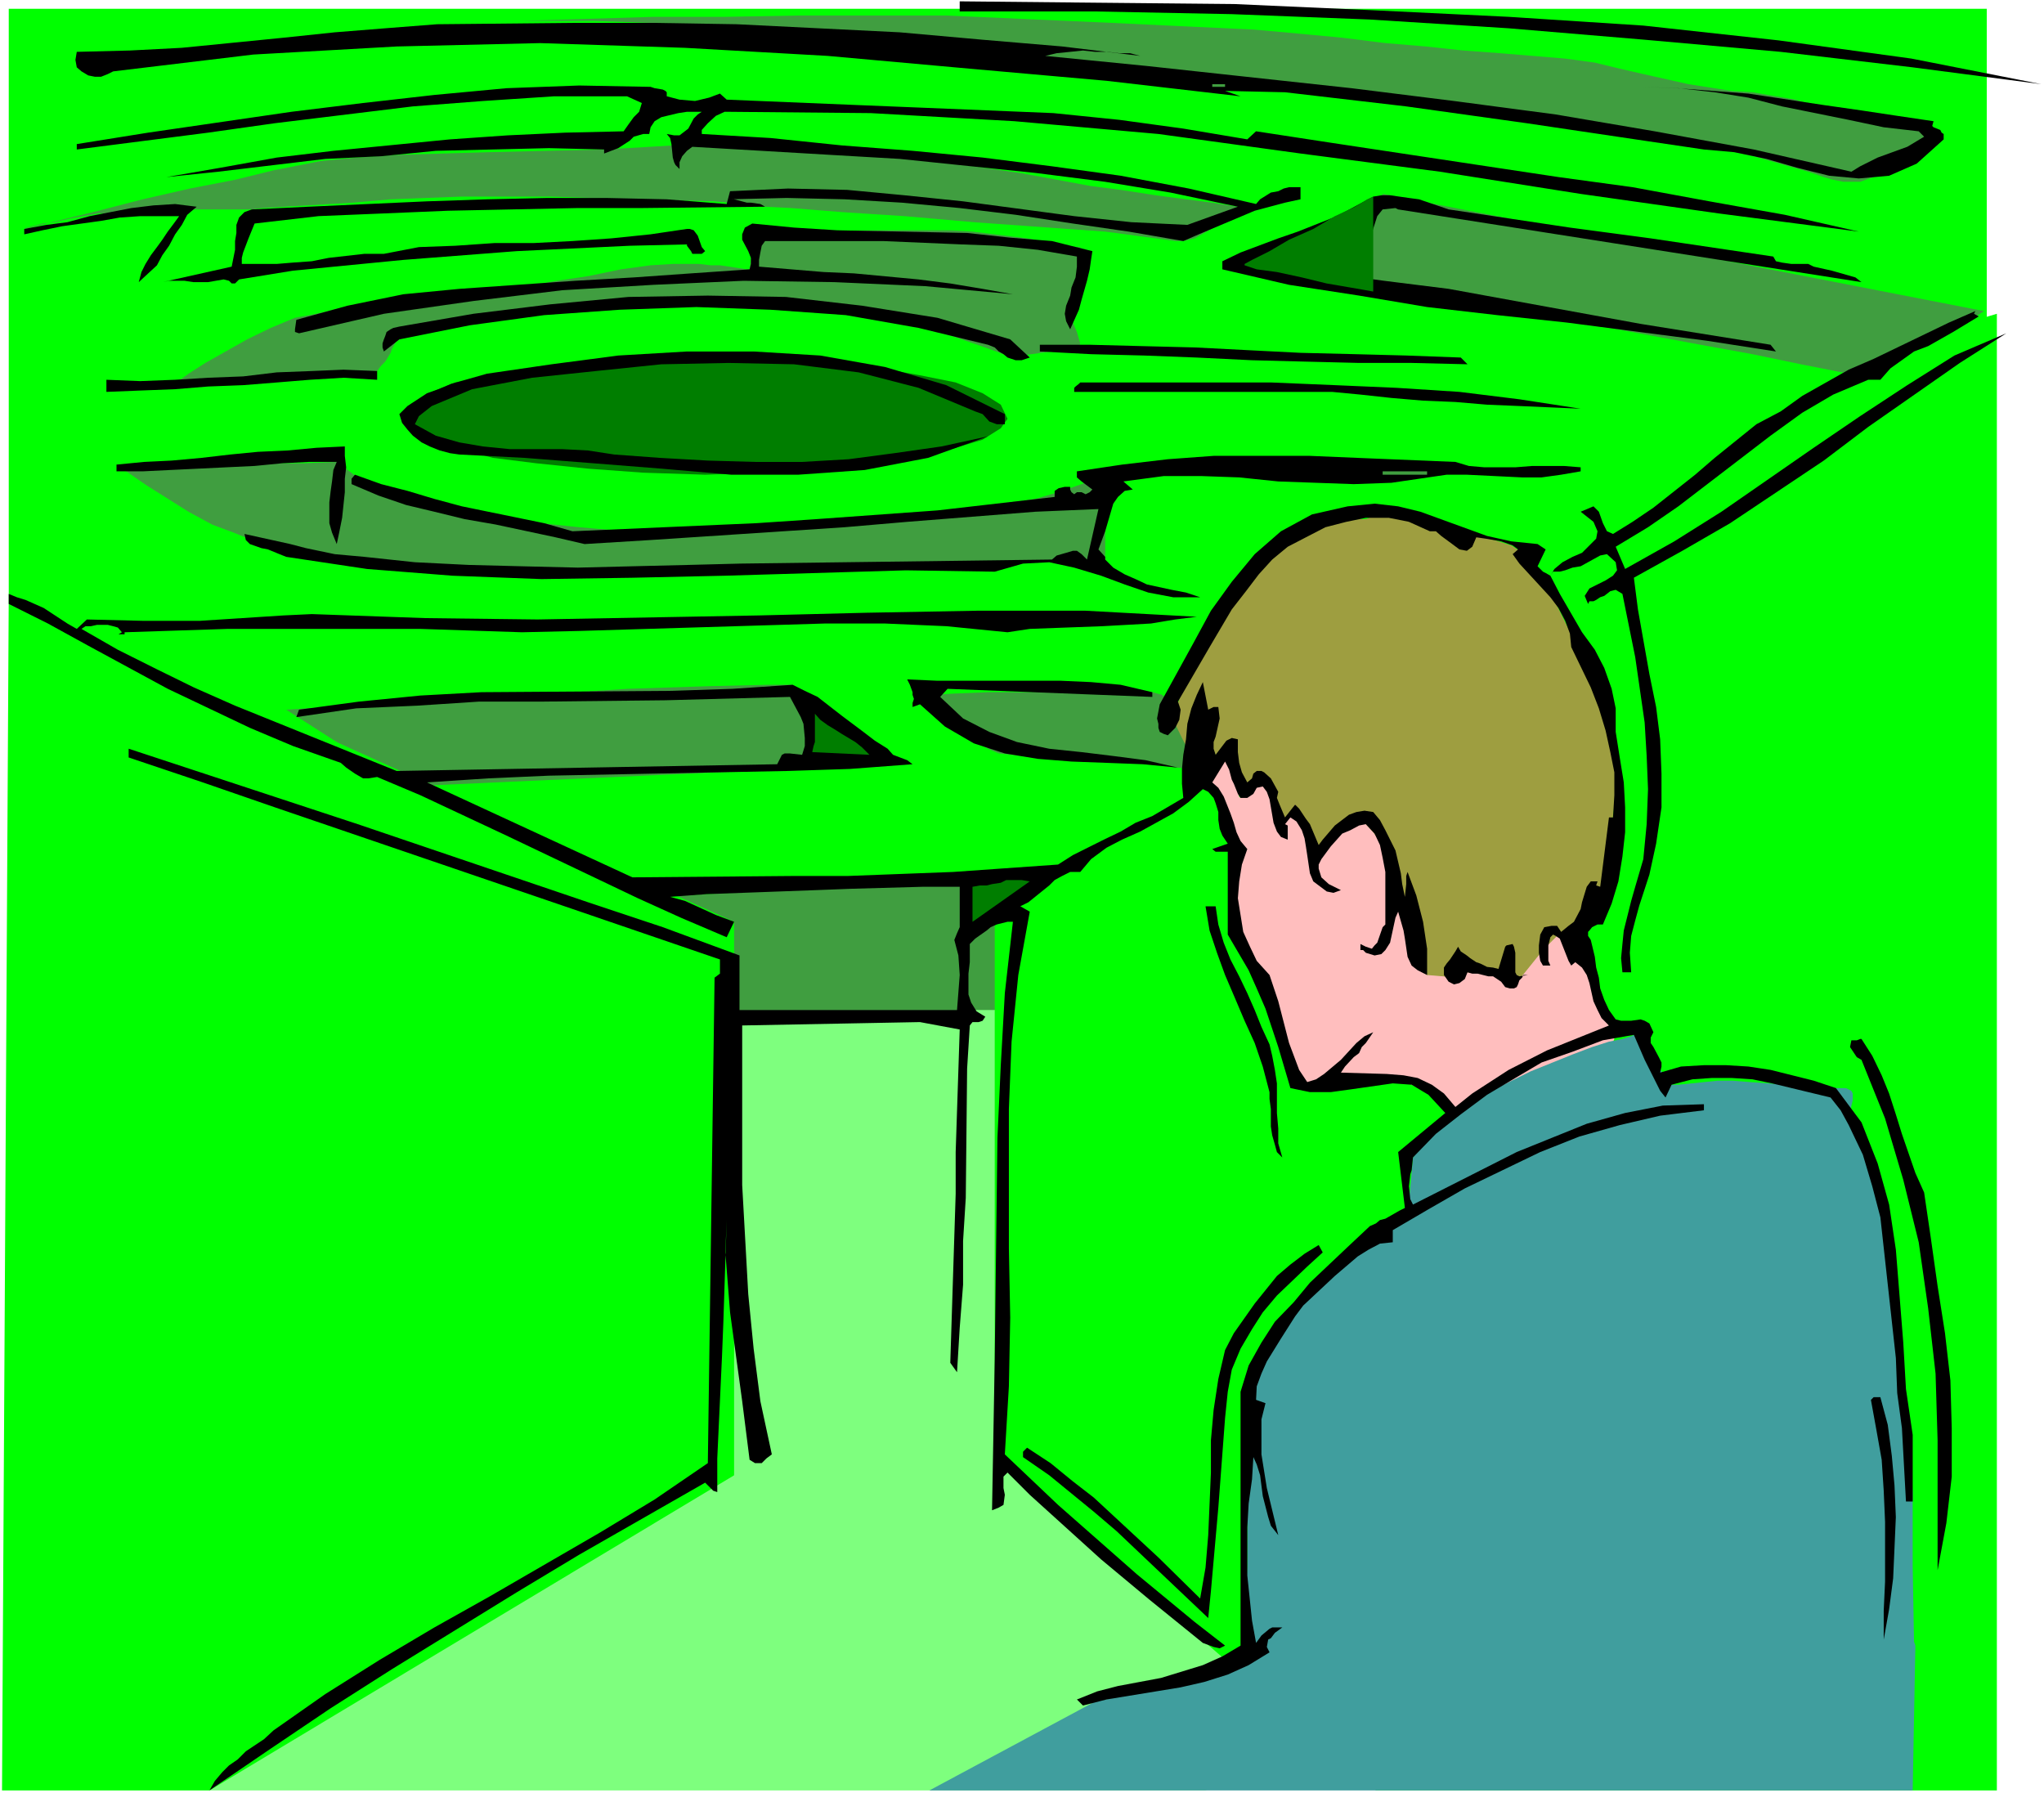 <?xml version="1.0" encoding="UTF-8" standalone="no"?>
<svg
   version="1.0"
   width="129.766mm"
   height="113.838mm"
   id="svg42"
   sodipodi:docname="Corporate Maze.wmf"
   xmlns:inkscape="http://www.inkscape.org/namespaces/inkscape"
   xmlns:sodipodi="http://sodipodi.sourceforge.net/DTD/sodipodi-0.dtd"
   xmlns="http://www.w3.org/2000/svg"
   xmlns:svg="http://www.w3.org/2000/svg">
  <rect width="100%" height="100%" fill="#333333" stroke="none"/>
  <sodipodi:namedview
     id="namedview42"
     pagecolor="#ffffff"
     bordercolor="#000000"
     borderopacity="0.25"
     inkscape:showpageshadow="2"
     inkscape:pageopacity="0.0"
     inkscape:pagecheckerboard="0"
     inkscape:deskcolor="#d1d1d1"
     inkscape:document-units="mm" />
  <defs
     id="defs1">
    <pattern
       id="WMFhbasepattern"
       patternUnits="userSpaceOnUse"
       width="6"
       height="6"
       x="0"
       y="0" />
  </defs>
  <path
     style="fill:#ffffff;fill-opacity:1;fill-rule:evenodd;stroke:none"
     d="M 0,430.254 H 490.455 V 0 H 0 Z"
     id="path1" />
  <path
     style="fill:#00ff00;fill-opacity:1;fill-rule:evenodd;stroke:none"
     d="M 2.101,142.503 V 2.1 H 476.719 V 238.635 l -318.998,6.624 z"
     id="path2" />
  <path
     style="fill:#409e40;fill-opacity:1;fill-rule:evenodd;stroke:none"
     d="m 157.075,215.208 15.029,8.402 3.07,21.65 57.53,0.808 h 9.05 l 3.717,-35.545 z"
     id="path3" />
  <path
     style="fill:#409e40;fill-opacity:1;fill-rule:evenodd;stroke:none"
     d="m 124.593,5.009 32.158,-0.969 h 17.13 l 17.938,-0.323 h 35.229 l 39.754,1.777 34.259,1.616 10.666,0.969 10.342,0.969 10.342,1.293 9.696,0.808 9.05,0.969 8.726,0.646 15.675,1.293 7.11,0.969 5.979,1.454 5.656,1.293 10.827,2.424 10.342,1.616 5.01,0.323 10.342,1.777 5.333,1.616 5.01,0.969 14.382,3.07 8.403,1.616 0.97,0.323 -15.352,10.987 -0.97,0.323 -2.262,0.808 h -4.04 l -2.424,-0.485 -2.262,-0.646 -3.717,-1.293 -13.09,-3.716 -18.099,-4.039 -9.05,-1.616 -9.05,-1.616 -8.242,-1.131 -9.534,-1.293 -11.635,-0.969 -12.766,-2.1 -13.251,-1.616 -13.413,-1.939 -22.139,-2.747 -7.272,-0.646 -69.326,-7.755 -14.059,-1.616 -10.827,-0.969 -5.656,-0.323 -4.686,-0.646 -7.918,-0.323 -31.512,-1.131 h -9.05 z"
     id="path4" />
  <path
     style="fill:#409e40;fill-opacity:1;fill-rule:evenodd;stroke:none"
     d="m 297.02,49.601 -5.333,4.685 -5.01,2.908 -2.747,0.646 h -1.939 L 276.174,57.033 265.185,55.579 233.673,53.317 217.029,51.863 202,50.894 189.88,49.924 l -6.302,-0.323 -5.171,-0.646 -6.949,-0.646 -29.411,-0.808 -9.696,-0.323 h -21.816 l -16.806,0.646 -9.05,0.808 -21.654,1.293 -2.586,0.323 H 39.592 l -9.373,0.323 -3.07,0.646 h -3.555 l -7.11,1.293 -3.394,0.808 -2.909,0.323 -3.717,0.969 -0.646,0.323 17.776,-4.362 10.666,-2.747 11.312,-2.585 10.827,-2.1 9.211,-2.262 11.474,-2.262 8.403,-0.808 9.696,-0.646 10.989,-0.323 11.312,-0.323 27.472,-0.646 16.483,-0.969 h 13.413 3.878 l 4.04,0.323 13.413,0.969 30.866,2.747 17.776,2.585 5.333,0.969 11.312,2.1 7.434,0.969 8.403,1.293 7.272,0.969 6.302,0.808 4.04,0.646 z"
     id="path5" />
  <path
     style="fill:#409e40;fill-opacity:1;fill-rule:evenodd;stroke:none"
     d="m 331.764,46.531 144.309,28.113 -24.886,16.48 -2.586,-0.808 -6.626,-0.969 -9.858,-1.939 -11.635,-2.424 -12.443,-2.262 -11.312,-2.1 -10.342,-1.939 -7.11,-0.969 -6.302,-1.454 -8.08,-1.293 -8.726,-1.293 -8.565,-1.777 -8.888,-1.293 -6.949,-1.293 -4.686,-0.646 h -1.293 z"
     id="path6" />
  <path
     style="fill:#409e40;fill-opacity:1;fill-rule:evenodd;stroke:none"
     d="m 181.153,55.579 h 1.616 l 29.088,-0.323 h 16.16 l 5.333,0.323 13.09,1.616 11.635,2.1 h 1.131 l -2.424,16.641 1.616,3.716 0.808,2.747 -0.323,0.646 -0.485,0.646 h -1.616 l -11.635,1.616 -2.101,0.485 -7.595,-2.747 -9.858,-3.393 -8.888,-2.262 -6.141,-1.454 -8.242,-0.969 -5.171,-0.323 -10.019,-1.616 -10.989,-1.293 h -4.363 -16.645 l -10.504,0.485 -9.05,1.777 -20.685,3.716 -6.949,0.969 -10.181,1.939 -1.939,0.808 -0.646,0.323 -1.131,1.939 -0.323,0.969 -1.293,2.1 -0.97,0.969 -0.97,1.293 -3.394,0.323 -13.736,0.969 -16.968,0.808 -12.443,0.646 h -1.616 l 2.909,-2.1 4.04,-2.585 10.019,-5.655 5.656,-2.747 5.818,-2.424 5.171,-0.969 5.494,-1.293 10.989,-2.1 5.656,-0.646 5.01,-0.646 9.05,-0.646 h 4.04 l 10.342,-1.293 7.11,-1.293 7.595,-1.131 7.757,-1.616 7.11,-0.969 5.333,-0.323 h 4.04 2.262 l 2.747,0.323 h 2.262 l 6.464,0.969 h 0.646 z"
     id="path7" />
  <path
     style="fill:#409e40;fill-opacity:1;fill-rule:evenodd;stroke:none"
     d="m 27.957,111.482 10.019,0.323 17.614,-0.323 9.373,-0.323 h 7.757 l 8.08,-0.323 7.595,5.655 3.07,1.293 3.394,1.616 3.232,1.131 10.504,1.939 6.949,0.969 8.08,1.454 15.352,1.616 11.474,0.969 4.363,-0.323 h 5.656 l 12.766,-0.323 6.302,-0.323 h 5.979 l 5.333,-0.323 4.686,-0.323 4.686,-0.646 6.626,-0.323 16.16,-1.777 25.371,-3.393 2.747,-0.808 2.747,-0.808 5.656,-1.939 5.333,-2.262 h 0.323 v 20.358 h -5.656 l -15.514,0.646 -47.51,1.293 -66.902,1.939 h -9.05 l -4.686,-0.646 -17.776,-0.969 -5.656,-0.323 -8.726,-0.323 -0.646,-0.323 -1.616,-0.323 -2.424,-0.969 -6.949,-1.616 -7.757,-2.1 -3.878,-0.969 -4.363,-1.777 -5.171,-1.939 -5.656,-3.07 -10.019,-6.301 z"
     id="path8" />
  <path
     style="fill:#409e40;fill-opacity:1;fill-rule:evenodd;stroke:none"
     d="m 221.392,166.738 h 1.939 l 5.656,-0.323 8.08,-0.323 h 9.696 l 9.373,-0.323 h 9.05 6.949 l 4.363,0.323 2.424,0.646 2.262,2.262 2.101,3.07 1.616,3.554 1.454,3.393 1.293,3.07 0.646,2.1 0.323,0.808 -0.646,-0.323 -2.424,-0.162 -2.909,-0.323 -3.717,-0.485 -4.363,-0.646 -4.04,-0.646 -3.717,-0.323 -3.232,-0.323 -3.07,-0.646 h -3.394 -3.555 l -3.394,0.323 h -3.717 l -3.394,-0.323 -3.394,-0.323 -2.586,-1.131 -2.747,-1.616 -2.586,-1.939 -2.747,-2.1 -2.262,-1.939 -2.424,-2.1 -1.616,-1.616 -0.97,-1.454 z"
     id="path9" />
  <path
     style="fill:#409e40;fill-opacity:1;fill-rule:evenodd;stroke:none"
     d="m 68.68,170.292 5.01,-0.323 13.413,-0.646 19.069,-1.293 22.139,-1.293 22.139,-1.454 19.715,-0.646 14.059,-0.323 h 5.979 l 0.97,1.454 1.293,2.262 1.131,2.908 1.293,3.716 0.646,3.393 0.97,3.07 0.323,2.262 0.323,0.808 -99.707,4.524 z"
     id="path10" />
  <path
     style="fill:#7eff7e;fill-opacity:1;fill-rule:evenodd;stroke:none"
     d="M 50.258,429.608 H 289.264 l 1.293,-0.646 3.394,-1.293 4.04,-2.424 5.01,-2.262 4.04,-3.393 3.394,-3.393 0.97,-3.554 -1.778,-3.393 -2.586,-9.694 -1.131,-20.034 -0.646,-26.82 1.131,-30.052 0.646,-29.89 1.293,-25.689 0.97,-17.772 0.323,-6.947 H 169.195 Z"
     id="path11" />
  <path
     style="fill:#00ff00;fill-opacity:1;fill-rule:evenodd;stroke:none"
     d="M 479.143,75.29 V 429.608 H 330.148 l -91.466,-79.33 V 217.47 l 10.342,-6.624 27.472,-17.449 39.269,-24.074 44.44,-27.466 44.602,-26.659 38.461,-22.458 26.664,-14.703 z"
     id="path12" />
  <path
     style="fill:#00ff00;fill-opacity:1;fill-rule:evenodd;stroke:none"
     d="M 2.101,142.503 176.144,221.186 V 353.994 L 50.258,429.608 H 0.485 Z"
     id="path13" />
  <path
     style="fill:#007e00;fill-opacity:1;fill-rule:evenodd;stroke:none"
     d="m 169.195,113.905 14.382,-0.485 13.574,-0.969 12.443,-1.293 10.827,-1.293 8.888,-2.424 6.464,-1.939 4.363,-2.747 1.616,-2.262 -1.616,-3.393 -4.363,-2.747 -6.464,-2.585 -8.888,-1.777 -10.827,-1.939 -12.443,-1.293 -13.574,-0.646 -14.382,-0.323 -14.867,0.323 -13.251,0.646 -12.443,1.293 -10.342,1.939 -9.05,1.777 -6.464,2.585 -4.363,2.747 -0.97,3.393 0.97,2.262 4.363,2.747 6.464,1.939 9.05,2.424 10.342,1.293 12.443,1.293 13.251,0.969 z"
     id="path14" />
  <path
     style="fill:#9e9e40;fill-opacity:1;fill-rule:evenodd;stroke:none"
     d="m 368.932,135.878 -3.07,-2.908 -3.232,-2.1 -12.766,-4.039 -5.979,-1.616 -3.07,-0.323 -3.394,-0.646 -3.555,-0.485 h -4.04 l -2.101,0.808 h -1.939 l -5.818,0.969 -3.232,0.969 -3.07,0.646 -2.586,0.646 -1.778,0.808 -3.394,2.908 -1.293,1.131 -1.616,1.293 -1.616,1.293 -3.394,4.039 -0.97,2.585 -3.07,4.362 -1.616,1.777 -1.131,1.616 -1.616,1.293 -1.293,2.424 -0.323,1.293 -1.131,1.293 -3.878,11.794 -0.646,1.939 -0.808,3.07 2.101,4.362 2.262,4.362 2.424,3.07 0.323,0.485 3.07,-3.878 -0.485,-0.646 -0.646,-0.323 7.11,9.856 3.717,4.847 3.555,3.716 3.717,3.231 3.394,2.585 6.302,3.716 2.747,1.777 3.717,2.585 1.939,2.1 4.04,5.009 1.616,2.262 1.939,2.1 3.07,4.039 3.07,5.332 2.586,2.908 1.454,0.646 2.262,0.646 5.333,0.485 h 2.424 l 6.626,-1.131 3.717,-0.646 4.363,-1.616 1.616,-0.969 1.778,-0.323 0.97,-0.808 h 0.646 v -0.323 -0.485 l 0.323,-1.131 0.97,-1.293 0.808,-1.293 1.939,-4.039 2.424,-4.362 4.202,-5.009 1.454,-3.716 0.646,-2.747 v -6.301 -2.908 -3.07 l 0.323,-2.424 0.323,-5.332 -0.323,-7.594 -0.323,-3.07 -0.323,-2.747 -0.323,-2.585 -1.454,-4.362 -0.97,-3.393 -0.97,-1.293 -6.626,-12.118 z"
     id="path15" />
  <path
     style="fill:#ffbebe;fill-opacity:1;fill-rule:evenodd;stroke:none"
     d="m 288.617,184.995 7.757,15.834 v 0.969 l 0.323,3.393 v 6.624 l 0.323,2.424 -0.323,2.262 -0.646,4.039 v 1.616 1.454 1.293 l 0.646,1.616 2.586,3.716 1.454,2.585 1.939,3.716 0.97,1.454 1.293,2.908 0.323,2.1 1.131,2.262 0.646,2.747 1.939,5.655 2.424,5.009 0.97,1.616 0.97,0.485 0.97,0.323 2.424,-1.454 h 1.293 l 7.757,-0.323 4.363,-0.969 1.616,-0.323 h 0.97 1.454 l 1.293,0.969 1.939,0.646 4.363,2.1 4.04,2.585 3.394,2.1 h 0.323 l 0.97,0.323 4.363,0.323 6.302,-0.646 3.394,-1.454 4.363,-1.616 3.717,-2.262 3.717,-2.1 6.626,-4.039 2.262,-1.939 1.454,-2.1 0.646,-1.616 -0.323,-1.616 -1.454,-2.424 -5.333,-12.764 -1.616,-5.332 -4.04,-3.554 -4.363,4.362 -5.333,6.624 -0.646,0.323 -3.717,-0.323 -1.616,-0.646 -3.07,-0.323 -3.717,-0.323 -2.262,1.293 -7.434,-0.646 -1.939,-1.131 -0.97,-0.808 -1.131,-2.424 v -1.616 l -0.323,-4.685 -0.323,-4.039 -0.323,-1.777 -0.323,-2.262 -2.747,-6.786 -2.909,-5.978 -1.939,-2.747 -1.778,-1.939 -0.646,-0.646 -0.97,-0.323 h -1.293 -1.131 l -1.293,0.969 -1.293,1.454 -1.778,1.293 -0.97,0.969 -1.293,0.969 -0.97,1.939 -5.333,-11.31 -2.424,4.685 -4.686,-11.31 -5.979,5.009 -0.323,-0.323 -1.778,-5.816 -0.97,-3.878 -0.646,-0.969 -0.323,0.646 -0.646,0.969 -1.778,1.293 z"
     id="path16" />
  <path
     style="fill:#409e9e;fill-opacity:1;fill-rule:evenodd;stroke:none"
     d="m 459.59,394.871 -0.323,-0.969 -0.323,-18.096 v -5.978 -11.794 l -0.97,-14.38 -1.616,-18.419 -2.424,-23.75 -0.323,-4.039 -0.646,-3.231 -2.424,-8.078 -2.586,-8.078 -2.747,-6.301 -1.616,-3.07 0.323,-1.616 0.323,-1.777 0.323,-1.293 v -1.616 l -0.323,-0.646 -1.293,-0.646 h -2.424 -3.394 l -12.605,-1.131 -4.686,-0.323 -4.04,-0.323 h -3.717 l -9.373,0.969 h -0.646 -0.97 l -9.05,-11.956 -0.646,0.323 -2.101,0.646 -3.232,0.646 -4.04,1.293 -4.686,1.777 -10.019,4.039 -10.181,5.009 -8.242,5.655 -6.141,5.655 -3.232,3.716 -0.485,0.646 -1.293,14.38 -1.939,1.454 -11.474,8.24 -3.232,2.424 -3.07,2.262 -2.586,2.1 -4.686,4.201 -1.778,2.1 -1.939,1.939 -2.424,5.009 -0.97,2.747 -0.97,2.585 -1.616,5.493 -0.646,5.332 -0.485,2.585 v 6.14 l -0.646,19.388 v 9.371 l -0.323,8.402 -0.323,14.38 -1.293,0.646 -0.97,0.646 -1.778,0.969 -2.262,0.646 -3.07,1.454 -16.806,3.554 -4.202,0.969 -3.07,0.646 -2.424,0.485 -39.754,21.327 h 235.936 z"
     id="path17" />
  <path
     style="fill:#000000;fill-opacity:1;fill-rule:evenodd;stroke:none"
     d="m 2.101,142.503 1.939,0.808 2.101,0.646 4.363,1.939 5.656,3.716 2.262,1.293 2.424,-2.262 13.413,0.323 h 6.949 6.787 l 20.038,-1.293 6.787,-0.323 27.31,0.969 26.826,0.323 53.166,-0.969 25.856,-0.646 26.341,-0.485 h 26.179 l 26.664,1.454 -5.171,0.646 -5.818,0.969 -11.635,0.646 -17.453,0.646 -5.333,0.808 -14.706,-1.454 -14.706,-0.646 h -14.382 l -58.661,1.777 -14.059,0.323 -24.402,-0.808 H 54.621 l -24.725,0.808 v 0.485 h -1.454 l 0.808,-0.485 -0.97,-1.131 -1.131,-0.323 -1.293,-0.323 h -2.586 l -1.454,0.323 h -1.293 l -0.97,0.646 8.726,5.009 9.373,4.685 8.888,4.362 9.858,4.362 38.784,15.672 91.304,-1.616 0.646,-1.293 0.485,-0.969 0.646,-0.323 h 0.485 0.808 l 2.909,0.323 0.646,-2.1 v -1.939 l -0.323,-3.393 -0.646,-1.616 -2.586,-4.847 -29.896,0.808 -29.734,0.323 h -15.029 l -14.706,0.969 -14.706,0.646 -14.382,2.1 0.646,-1.777 14.382,-1.939 14.706,-1.454 14.706,-0.808 45.571,-0.323 14.706,-0.485 14.382,-0.969 2.909,1.454 3.07,1.454 5.818,4.524 5.171,3.878 2.747,2.1 3.07,1.939 1.293,1.454 3.394,1.293 1.293,0.969 -15.029,1.131 -14.867,0.485 -57.368,1.131 -14.544,0.646 -14.706,0.969 49.288,22.781 38.138,-0.323 h 13.413 l 25.371,-0.969 25.21,-1.777 3.555,-2.262 7.434,-3.716 4.04,-1.939 3.555,-2.1 4.04,-1.616 7.434,-4.362 -0.323,-3.393 v -3.554 l 0.323,-3.393 0.646,-3.716 0.323,-3.716 0.97,-3.716 1.293,-3.231 1.454,-3.07 1.293,6.624 1.293,-0.646 h 1.131 l 0.323,2.747 -0.646,2.908 -0.323,1.454 -0.485,1.293 v 1.616 l 0.485,1.454 2.586,-3.393 1.293,-0.646 1.454,0.323 v 3.07 l 0.323,2.585 0.646,2.262 1.293,2.424 1.131,-0.969 0.323,-1.131 0.808,-0.646 h 1.131 l 0.646,0.323 1.616,1.454 1.778,3.231 -0.323,1.454 0.646,1.616 1.293,3.07 2.424,-3.07 0.97,0.969 1.616,2.424 0.97,1.293 2.101,5.009 0.97,-1.293 2.909,-3.393 3.394,-2.585 1.778,-0.646 1.939,-0.323 2.101,0.323 1.616,1.939 1.293,2.424 2.424,4.847 1.293,5.493 0.323,2.585 0.646,3.07 0.323,-3.07 v -1.939 l 0.323,-0.969 2.101,5.655 1.616,6.301 0.97,6.463 v 6.301 l -2.262,-1.131 -1.454,-1.131 -0.97,-2.1 -0.646,-4.362 -0.323,-1.939 -1.293,-4.524 -0.646,1.454 -1.293,5.978 -1.131,1.777 -0.97,0.969 -1.616,0.323 -2.101,-0.646 -0.646,-0.646 h -0.646 v -1.454 l 1.293,0.646 1.454,0.485 0.646,-0.808 0.646,-0.646 1.293,-3.716 0.646,-0.646 v -12.602 l -0.646,-3.393 -0.646,-3.07 -1.293,-2.747 -2.101,-2.262 -1.616,0.323 -2.101,1.131 -1.939,0.808 -2.747,3.07 -2.262,3.07 -0.646,1.293 v 0.969 l 0.646,2.1 1.778,1.616 2.909,1.454 -1.778,0.646 -1.616,-0.323 -3.232,-2.424 -0.808,-1.939 -0.646,-4.362 -0.323,-2.1 -0.323,-1.939 -0.646,-1.939 -1.293,-2.1 -1.454,-0.969 -1.293,1.616 0.646,0.323 v 1.131 2.262 l -1.616,-0.646 -0.97,-1.293 -0.808,-2.1 -0.97,-5.655 -0.646,-1.777 -0.97,-1.293 -1.454,0.323 -0.808,1.454 -1.454,0.969 h -0.646 -0.97 l -0.646,-0.969 -0.97,-2.424 -0.485,-0.969 -0.646,-2.424 -0.97,-1.939 -3.07,5.009 1.454,1.293 1.293,2.1 1.616,4.039 0.808,2.262 0.646,2.262 0.97,2.1 1.616,1.939 -1.293,3.716 -0.646,4.039 -0.323,4.039 0.646,4.039 0.646,4.039 1.616,3.554 1.616,3.393 3.07,3.393 2.101,6.301 2.586,10.017 2.424,6.463 1.939,2.908 2.101,-0.646 1.939,-1.293 4.04,-3.393 3.717,-4.039 1.939,-1.616 2.101,-0.969 -1.778,2.585 -0.97,0.969 -0.646,1.454 -1.293,0.969 -2.101,2.262 -0.97,1.454 10.989,0.323 4.04,0.323 3.394,0.646 3.394,1.616 2.909,2.1 2.747,3.231 4.04,-3.231 8.726,-5.655 9.211,-4.685 14.867,-5.978 -1.778,-1.777 -0.97,-1.939 -0.97,-2.1 -0.97,-4.362 -0.646,-1.939 -1.131,-1.777 -1.616,-1.293 -0.97,0.808 -0.646,-1.131 -2.101,-5.332 -0.97,-0.646 -0.646,-0.323 -0.646,0.646 -0.485,1.939 v 3.716 l 0.485,1.131 h -1.778 l -0.646,-1.131 -0.323,-1.939 v -1.777 l 0.323,-2.585 0.97,-1.777 1.778,-0.323 h 1.293 l 0.97,1.454 1.778,-1.454 1.293,-0.969 1.616,-3.07 0.323,-1.616 1.131,-3.716 0.97,-1.293 h 1.616 l -0.323,0.969 0.97,0.323 2.101,-16.641 h 0.97 l 0.323,-5.332 v -5.493 l -0.97,-4.847 -1.131,-5.17 -1.616,-5.332 -1.939,-5.009 -4.686,-9.694 -0.323,-3.231 -1.131,-3.07 -1.616,-3.07 -1.939,-2.585 -7.434,-8.078 -1.616,-2.262 1.293,-1.131 -1.293,-0.969 -2.747,-0.969 -3.717,-0.646 -2.262,-0.323 -0.97,2.262 -1.293,0.969 -1.778,-0.323 -1.293,-0.969 -3.07,-2.262 -1.293,-1.131 h -1.454 l -5.01,-2.262 -4.848,-0.969 h -5.494 l -4.686,0.969 -5.01,1.293 -4.686,2.424 -4.363,2.262 -3.717,3.07 -3.232,3.554 -3.07,4.039 -3.394,4.362 -5.333,9.048 -7.595,13.087 0.323,0.969 0.323,0.969 -0.323,2.424 -0.97,1.939 -1.778,1.777 -0.97,-0.323 -0.97,-0.485 -0.323,-0.969 v -0.969 l -0.323,-1.293 0.646,-3.393 8.08,-14.703 4.202,-7.755 5.01,-6.947 5.494,-6.624 6.302,-5.493 7.434,-4.039 8.565,-1.939 6.464,-0.646 5.656,0.646 5.333,1.293 15.998,5.816 5.818,1.293 6.302,0.646 1.939,1.293 -1.939,4.039 1.293,1.293 0.646,0.323 1.131,0.646 0.97,-1.616 1.939,-1.616 2.424,-1.293 2.262,-0.969 3.394,-3.393 0.323,-1.777 -0.97,-2.262 -3.07,-2.424 3.07,-1.293 1.293,1.293 0.97,2.747 0.97,1.939 1.454,0.646 4.686,-2.908 5.01,-3.393 10.019,-7.917 4.686,-4.039 10.019,-8.078 5.818,-3.07 5.171,-3.716 11.15,-6.301 5.979,-2.585 18.099,-8.725 6.302,-2.747 -0.323,0.646 1.131,0.646 -6.141,3.716 -5.979,3.393 -3.394,1.293 -5.656,4.039 -2.424,2.747 h -2.909 l -8.403,3.554 -7.434,4.362 -7.595,5.493 -22.139,16.965 -7.272,5.009 -7.757,4.685 2.262,5.332 11.797,-6.624 11.312,-7.109 22.139,-15.349 11.15,-7.594 11.312,-7.432 11.312,-7.109 12.443,-5.332 -11.15,7.109 -21.978,15.349 -10.666,8.078 -22.462,15.026 -11.474,6.624 -11.635,6.463 0.97,7.594 2.747,15.51 1.616,7.917 0.97,7.755 0.323,8.24 v 8.078 l -1.293,8.725 -1.616,7.432 -2.424,7.432 -0.97,3.554 -0.97,3.716 -0.323,4.039 0.323,4.685 h -2.101 l -0.323,-3.393 0.323,-3.393 0.323,-3.231 1.778,-7.109 0.97,-3.393 1.939,-6.624 0.808,-8.402 0.323,-8.402 -0.323,-7.917 -0.485,-8.078 -2.262,-15.672 -3.07,-15.187 -1.616,-0.969 -1.293,0.323 -1.454,1.131 -0.97,0.323 -0.97,0.646 -0.646,0.323 h -0.97 l -0.323,0.646 -0.808,-1.939 1.131,-1.777 1.939,-0.969 1.939,-0.969 1.778,-1.131 0.97,-1.293 -0.323,-1.939 -2.101,-1.939 -1.616,0.323 -4.686,2.585 -1.939,0.323 -1.778,0.646 -1.293,0.323 h -1.616 l -0.646,0.969 2.262,4.362 5.333,9.209 3.07,4.201 2.262,4.362 1.778,5.009 0.97,4.685 v 5.655 l 0.97,6.14 0.97,5.978 0.323,5.978 v 5.978 l -0.646,5.816 -0.97,5.978 -1.616,5.332 -2.101,5.009 h -1.293 l -1.293,0.646 -0.646,0.808 -0.323,0.323 v 0.969 l 0.646,0.969 0.97,4.039 0.323,2.585 0.646,2.424 0.323,2.585 0.97,2.747 1.131,2.424 1.616,2.262 1.293,0.323 h 0.97 1.454 l 2.262,-0.323 0.97,0.323 1.131,0.646 0.97,2.1 -0.646,1.293 v 1.293 l 0.646,0.969 1.293,2.424 0.646,1.293 v 0.969 l -0.323,1.454 5.01,-1.454 5.494,-0.323 h 5.333 l 5.333,0.323 5.333,0.808 10.342,2.585 5.333,1.777 6.141,8.24 3.878,9.856 2.747,9.856 1.616,10.825 1.778,22.296 0.646,11.148 1.616,10.987 v 15.995 h -1.616 l -0.97,-17.611 -1.131,-8.402 -0.323,-8.402 -3.717,-33.768 -1.939,-7.432 -2.262,-7.594 -1.778,-3.716 -1.616,-3.393 -1.939,-3.554 -2.424,-3.07 -14.059,-3.393 -4.686,-0.969 -5.01,-0.323 h -4.686 l -4.686,0.323 -5.01,1.293 -1.454,3.07 -1.293,-1.616 -3.717,-7.432 -2.586,-5.978 -7.434,1.293 -7.272,2.747 -7.434,2.585 -6.302,3.716 -6.787,4.039 -6.302,4.685 -5.979,4.685 -5.494,5.655 -0.323,3.07 -0.323,0.969 -0.323,2.908 0.323,3.07 0.646,1.293 24.886,-12.602 16.806,-6.786 9.211,-2.585 9.05,-1.777 9.858,-0.323 v 1.454 l -10.504,1.293 -9.696,2.262 -9.696,2.747 -9.373,3.716 -9.05,4.362 -9.05,4.362 -8.726,5.009 -8.565,5.009 v 2.908 l -3.07,0.323 -2.747,1.454 -2.586,1.616 -5.494,4.685 -7.595,7.109 -1.939,2.585 -3.394,5.332 -3.394,5.493 -1.293,2.908 -1.131,3.07 -0.162,3.231 2.262,0.808 -0.97,3.878 v 4.362 4.039 l 1.293,8.078 2.747,11.31 -1.778,-2.262 -0.646,-2.1 -1.293,-5.009 -0.646,-5.009 -0.808,-2.585 -0.808,-1.777 -0.323,5.332 -0.808,5.816 -0.323,5.655 v 11.633 l 1.131,10.825 0.97,5.332 1.293,-1.777 1.939,-1.616 0.646,-0.323 h 1.131 1.293 l -1.778,1.293 -0.97,1.293 -0.646,0.323 -0.323,1.777 0.646,1.293 -5.01,3.07 -5.01,2.262 -5.656,1.777 -5.656,1.293 -17.776,2.908 -5.656,1.454 -1.454,-1.454 4.848,-1.939 5.01,-1.293 10.342,-1.939 10.019,-3.07 4.686,-2.1 4.363,-2.585 v -60.911 l 1.939,-6.301 3.07,-5.493 3.232,-5.009 4.525,-4.685 3.878,-4.685 9.05,-8.563 5.333,-5.009 1.454,-0.646 0.97,-0.808 1.293,-0.323 3.394,-1.939 1.293,-0.646 -1.616,-13.41 11.312,-9.371 -4.04,-4.362 -4.04,-2.424 -4.525,-0.323 -10.181,1.454 -4.686,0.646 h -5.01 l -4.686,-0.969 -2.909,-9.856 -3.07,-9.209 -2.101,-4.847 -1.939,-4.362 -5.01,-8.563 v -19.873 h -1.939 -0.97 l -0.808,-0.646 3.717,-1.293 -1.293,-1.939 -0.646,-1.616 -0.323,-2.1 v -1.939 l -0.646,-2.1 -0.485,-1.293 -1.293,-1.454 -1.293,-0.646 -3.394,3.07 -3.717,2.747 -7.918,4.362 -4.363,1.939 -3.717,1.939 -3.717,2.747 -2.586,3.07 h -2.424 l -1.939,0.969 -1.778,0.969 -1.293,1.293 -5.01,4.039 -1.939,0.969 2.262,1.293 -2.747,15.187 -1.616,15.995 -0.646,16.157 v 33.444 l 0.323,16.641 -0.323,16.48 -0.97,16.318 12.766,12.118 18.907,16.641 13.898,11.471 7.272,5.655 -1.293,0.646 -1.454,-0.323 -2.586,-0.969 -12.766,-10.34 -11.635,-9.694 -17.13,-15.51 -5.333,-5.332 -0.97,0.969 v 1.454 1.293 l 0.323,1.616 -0.323,2.424 -1.131,0.646 -1.616,0.646 0.646,-36.191 0.646,-53.156 0.808,-17.449 0.97,-17.288 1.939,-17.126 h -1.293 l -2.586,0.646 -1.454,0.646 -0.97,0.808 -2.747,1.939 -1.293,1.293 v 1.777 2.585 l -0.323,2.747 v 5.009 l 0.646,1.939 1.293,2.1 2.101,1.293 -0.646,0.969 -0.97,0.323 h -1.454 l -0.646,0.808 -0.646,10.34 -0.323,31.021 -0.646,10.34 v 10.502 l -0.808,10.34 -0.646,10.663 -1.616,-2.262 0.323,-10.179 0.97,-30.375 v -10.017 l 0.97,-29.405 -9.534,-1.777 -42.662,0.808 v 12.602 25.689 l 1.454,26.174 1.293,13.087 1.616,12.602 2.747,12.764 -1.293,0.969 -1.131,1.131 h -1.616 l -1.293,-0.808 -1.778,-14.056 -2.909,-21.327 -1.131,-14.38 0.323,-7.755 -0.808,24.72 -0.323,8.078 -1.131,24.397 v 8.078 l -0.97,-0.323 -1.939,-1.939 -30.219,17.288 -15.029,9.048 -29.896,18.419 -14.706,9.371 -14.382,9.694 -14.706,10.017 1.293,-2.262 1.778,-2.1 1.616,-1.616 2.101,-1.454 1.939,-1.939 4.363,-2.908 2.262,-2.1 12.443,-8.725 13.09,-8.24 13.09,-7.755 13.251,-7.432 26.502,-15.349 13.09,-7.917 12.766,-8.725 1.616,-116.49 1.293,-0.969 v -1.131 -2.262 l -35.39,-12.118 -71.427,-24.397 -17.291,-5.978 -17.776,-5.978 v -2.1 l 54.944,18.096 55.267,18.742 17.938,5.978 18.422,6.786 v 13.087 h 52.197 l 0.646,-8.402 -0.323,-4.685 -0.97,-3.716 0.646,-1.616 0.646,-1.454 v -1.616 -1.293 -1.777 -3.231 -1.777 h -8.565 l -17.453,0.485 -8.403,0.323 -26.341,0.969 -8.726,0.646 3.555,0.969 7.434,3.393 4.363,1.616 -1.778,3.716 -10.989,-4.685 -10.342,-4.685 -21.008,-10.017 -10.504,-5.009 -20.685,-9.694 -10.342,-4.362 -2.101,0.323 h -1.293 l -1.939,-1.131 -2.101,-1.454 -1.293,-1.131 -11.474,-4.039 -10.342,-4.362 -19.715,-9.371 -19.069,-10.34 -9.696,-5.332 -9.373,-4.685 z"
     id="path18" />
  <path
     style="fill:#000000;fill-opacity:1;fill-rule:evenodd;stroke:none"
     d="m 5.818,54.933 5.333,-0.969 5.01,-0.646 5.333,-1.454 5.01,-0.969 5.01,-0.969 5.333,-0.646 5.171,-0.323 5.171,0.646 -2.262,1.939 -1.293,2.424 -1.616,2.262 -1.454,2.747 -1.616,2.262 -1.293,2.424 -2.101,1.939 -2.262,2.1 0.646,-2.424 0.97,-1.939 1.293,-2.1 1.454,-1.939 1.293,-1.777 1.293,-1.939 1.454,-1.939 1.293,-1.777 h -4.686 -4.686 l -4.848,0.323 -4.525,0.808 -4.686,0.646 -4.686,0.646 -4.686,0.969 -4.363,0.969 z"
     id="path19" />
  <path
     style="fill:#000000;fill-opacity:1;fill-rule:evenodd;stroke:none"
     d="m 18.422,34.575 17.13,-2.747 34.421,-5.009 17.13,-2.1 17.13,-1.939 17.291,-1.616 17.453,-0.646 17.13,0.323 0.97,0.323 1.939,0.323 0.646,0.323 0.323,0.323 v 0.969 l 3.07,0.808 3.717,0.323 3.394,-0.808 2.586,-0.969 1.616,1.454 31.189,1.293 15.837,0.646 31.35,1.293 15.837,1.616 15.352,2.1 15.352,2.585 2.101,-1.939 17.938,2.747 54.621,8.24 17.776,2.424 18.422,3.393 18.099,3.231 17.776,4.039 -33.613,-4.362 -33.128,-4.685 -33.774,-5.332 -33.451,-4.362 -34.098,-4.685 -34.582,-3.07 -34.421,-1.939 -35.067,-0.323 -2.101,0.969 -1.939,1.777 -1.454,1.616 v 0.969 l 16.483,0.969 17.13,1.777 16.968,1.293 16.806,1.616 16.645,2.1 16.483,2.262 16.322,3.07 16.16,3.716 0.97,-1.131 2.586,-1.616 1.778,-0.323 1.293,-0.646 1.293,-0.323 h 1.454 1.293 v 2.908 l -3.717,0.808 -7.272,1.939 -13.413,5.655 -3.717,1.616 -13.09,-2.262 -13.413,-1.939 -13.736,-2.1 -13.413,-1.616 -13.898,-1.293 -13.736,-0.808 -13.898,-0.323 -13.574,0.323 h 0.97 l 3.07,0.808 h 0.97 l 2.262,0.323 1.131,0.646 -29.573,0.323 h -15.352 l -31.189,0.646 -15.352,0.646 -15.675,0.646 -15.352,1.777 -1.454,3.554 -1.293,3.393 -0.323,1.293 v 1.454 h 3.878 4.525 l 3.878,-0.323 4.525,-0.323 4.04,-0.808 8.565,-0.969 h 4.686 l 8.403,-1.616 8.726,-0.323 9.373,-0.646 h 9.373 l 9.373,-0.485 9.373,-0.646 9.373,-0.969 8.726,-1.293 h 0.646 l 0.97,0.323 0.97,1.293 0.97,2.747 0.808,0.969 -0.808,0.646 h -0.97 -1.293 l -0.323,-0.646 -0.97,-1.293 v -0.323 l -13.736,0.323 -27.149,1.293 -27.149,2.1 -26.502,2.585 -12.928,2.1 -0.97,0.969 h -0.808 l -0.646,-0.646 -1.293,-0.323 -3.717,0.646 H 46.379 L 44.278,67.374 h -3.717 l -1.616,0.323 16.645,-3.716 0.808,-4.039 v -2.1 l 0.323,-1.939 v -1.939 l 0.646,-1.777 1.293,-1.293 1.778,-0.646 13.574,-0.646 28.442,-1.293 14.382,-0.485 14.382,-0.323 h 14.382 l 14.382,0.323 14.382,1.131 0.808,-3.07 13.898,-0.646 14.221,0.323 13.736,1.293 14.059,1.454 26.664,3.554 13.736,1.454 13.413,0.646 12.12,-4.362 -16.16,-3.393 -15.675,-2.585 -16.483,-2.1 -32.805,-3.393 -16.645,-0.969 -16.483,-0.969 -16.645,-0.969 -1.293,0.969 -1.131,1.293 -0.646,1.454 v 1.616 l -0.97,-0.969 -0.323,-0.646 -0.323,-1.131 -0.323,-3.231 -0.323,-1.454 -0.808,-0.969 1.778,0.323 h 1.293 l 2.101,-1.616 1.293,-2.424 0.97,-0.969 0.97,-0.646 h -3.555 l -2.101,0.323 -4.04,0.969 -1.616,0.969 -0.97,1.454 -0.323,1.616 h -1.454 l -2.262,0.646 -0.97,0.969 -2.747,1.777 -3.394,1.293 v -0.969 l -13.251,-0.323 -27.149,0.646 -13.09,1.293 -13.413,0.646 -25.694,3.07 -12.443,1.293 13.09,-2.262 13.413,-2.424 13.574,-1.616 27.957,-2.747 13.898,-0.969 13.736,-0.646 14.059,-0.323 1.131,-1.616 1.293,-1.777 1.293,-1.293 0.646,-2.1 -3.555,-1.616 h -17.453 l -17.13,1.131 -16.806,1.293 -33.128,4.039 -15.998,2.262 -31.512,4.039 z"
     id="path20" />
  <path
     style="fill:#000000;fill-opacity:1;fill-rule:evenodd;stroke:none"
     d="M 18.422,12.441 31.189,12.118 43.632,11.471 68.034,9.048 80.315,7.755 92.435,6.786 104.878,5.816 137.36,5.493 h 19.715 l 19.715,0.323 39.107,1.939 19.877,1.777 19.069,1.616 18.746,2.262 -2.424,-0.646 h -2.586 l -2.747,-0.323 h -3.07 l -2.909,-0.323 -3.07,0.323 -3.232,0.323 -2.747,0.646 24.402,2.424 49.126,5.332 24.563,3.07 24.402,3.231 23.755,4.039 23.755,4.362 23.432,5.332 2.101,-1.293 4.202,-2.1 7.11,-2.585 4.04,-2.424 -1.293,-1.293 -8.403,-0.969 -8.403,-1.777 -15.998,-3.231 -8.08,-2.1 -8.08,-1.293 -8.726,-0.969 -8.403,-0.323 8.08,0.323 8.726,0.646 8.403,0.646 18.099,2.747 9.05,1.293 8.565,1.293 8.726,1.293 -0.323,1.131 0.323,0.323 1.616,0.646 0.323,0.646 0.485,0.323 v 1.293 l -6.464,5.816 -6.626,2.908 -7.272,0.646 -7.11,-0.646 -7.757,-1.939 -7.272,-2.1 -7.757,-1.616 -7.272,-0.646 -14.221,-2.1 -28.28,-4.201 -28.926,-4.039 -29.088,-3.393 -14.382,-0.323 3.717,1.293 -32.158,-3.716 -32.805,-2.908 -34.098,-3.07 -34.259,-1.939 -34.744,-1.131 -34.421,0.808 -34.421,1.939 -33.613,4.039 -1.293,0.646 -1.616,0.646 H 22.786 L 21.17,18.096 19.554,17.126 18.422,16.157 18.099,14.38 Z"
     id="path21" />
  <path
     style="fill:#000000;fill-opacity:1;fill-rule:evenodd;stroke:none"
     d="m 25.533,91.124 8.08,0.323 8.403,-0.323 7.918,-0.485 8.403,-0.323 8.08,-0.969 8.403,-0.323 7.595,-0.323 8.08,0.323 v 2.1 l -8.08,-0.485 -8.08,0.485 -7.918,0.646 -8.08,0.646 -8.403,0.323 -7.918,0.646 -8.403,0.323 -8.08,0.323 z"
     id="path22" />
  <path
     style="fill:#000000;fill-opacity:1;fill-rule:evenodd;stroke:none"
     d="m 27.957,111.482 6.626,-0.646 6.626,-0.323 7.11,-0.646 6.949,-0.808 6.626,-0.646 7.11,-0.323 6.949,-0.646 6.787,-0.323 v 2.262 l 0.323,2.747 -0.323,2.747 v 3.231 l -0.323,3.07 -0.323,3.07 -0.646,3.231 -0.646,3.07 -1.131,-2.747 -0.646,-2.262 v -2.747 -2.262 l 0.323,-2.747 0.323,-2.262 0.323,-2.747 0.808,-1.939 h -6.787 l -6.302,0.323 -6.626,0.646 -6.787,0.323 -6.626,0.323 -6.787,0.323 -6.626,0.323 h -6.302 z"
     id="path23" />
  <path
     style="fill:#000000;fill-opacity:1;fill-rule:evenodd;stroke:none"
     d="m 58.661,128.123 10.989,2.424 3.717,0.969 6.949,1.454 7.11,0.646 12.12,1.293 12.928,0.646 12.766,0.323 13.413,0.323 13.09,-0.323 13.413,-0.323 12.605,-0.323 74.659,-0.969 1.131,-0.969 2.262,-0.646 1.616,-0.485 h 0.97 l 1.131,0.808 1.293,1.293 2.747,-12.118 -15.19,0.646 -30.704,2.424 -15.029,1.293 -46.541,3.07 -15.837,0.969 -6.949,-1.616 -14.382,-3.07 -7.434,-1.293 -7.272,-1.777 -6.787,-1.616 -6.626,-2.262 -6.464,-2.747 v -1.293 l 0.808,-0.969 6.302,2.262 6.302,1.616 6.464,1.939 6.626,1.777 19.715,4.039 6.787,1.939 44.117,-1.939 14.382,-0.969 29.088,-2.1 28.118,-3.231 v -1.454 l 0.97,-0.646 1.454,-0.323 h 1.293 v 0.646 l 0.323,0.646 0.646,0.485 0.646,-0.485 h 1.131 l 0.97,0.485 0.97,-0.485 0.646,-0.646 -2.586,-1.939 -1.131,-0.969 v -1.454 l 10.827,-1.616 10.989,-1.293 10.989,-0.808 h 23.109 l 11.474,0.485 23.432,0.969 3.232,0.969 3.717,0.323 h 3.394 4.04 l 4.04,-0.323 h 7.595 l 4.04,0.323 v 0.969 l -4.686,0.808 -4.686,0.646 h -4.686 l -13.251,-0.646 h -4.848 l -13.251,1.939 -9.05,0.323 -9.05,-0.323 -9.05,-0.323 -9.373,-0.969 -9.05,-0.323 h -9.05 l -9.696,1.293 2.262,1.939 -1.939,0.323 -1.616,1.454 -1.131,1.616 -1.939,6.624 -1.616,4.362 1.616,1.777 v 0.646 l 1.939,1.939 2.747,1.616 2.586,1.131 2.747,1.293 5.979,1.293 3.394,0.646 3.394,1.131 h -6.464 l -5.979,-1.131 -5.656,-1.939 -5.656,-2.1 -6.464,-1.939 -5.979,-1.293 -6.302,0.323 -6.787,1.939 -21.331,-0.323 -43.47,1.293 -22.139,0.485 -21.816,0.323 -21.331,-0.808 -20.523,-1.616 -19.392,-2.908 -1.616,-0.646 -2.747,-1.131 -1.616,-0.323 -2.747,-0.969 -0.97,-0.969 z"
     id="path24" />
  <path
     style="fill:#000000;fill-opacity:1;fill-rule:evenodd;stroke:none"
     d="m 71.104,76.745 12.282,-3.393 13.413,-2.747 13.413,-1.293 27.795,-1.939 14.059,-0.808 13.736,-0.969 14.059,-0.969 0.323,-1.293 v -1.454 l -0.646,-1.616 -1.454,-2.747 v -1.293 l 0.646,-1.616 1.778,-0.969 10.019,0.969 10.342,0.646 31.189,0.646 10.342,1.131 10.019,0.808 9.696,2.424 -0.323,2.1 -0.323,2.262 -0.646,2.747 -0.646,2.262 -0.646,2.262 -0.646,2.424 -2.101,4.685 -0.97,-1.939 -0.323,-1.777 0.323,-1.939 0.97,-2.424 0.323,-1.939 0.97,-2.424 0.323,-2.585 v -2.424 l -9.373,-1.616 -9.373,-0.969 -8.888,-0.323 -18.907,-0.808 h -18.746 -9.534 l -0.808,1.131 -0.323,1.616 -0.323,1.777 v 1.616 l 15.514,1.293 7.272,0.323 15.514,1.454 7.595,0.969 7.757,1.293 7.272,1.293 -21.008,-1.939 -21.816,-0.969 -21.816,-0.323 -21.654,0.969 -21.816,1.293 -21.331,2.585 -21.493,3.07 -20.362,4.685 -0.97,-0.323 v -0.646 z"
     id="path25" />
  <path
     style="fill:#000000;fill-opacity:1;fill-rule:evenodd;stroke:none"
     d="m 95.829,78.36 17.776,-3.07 18.422,-2.262 18.746,-1.777 19.069,-0.323 18.746,0.323 18.261,2.1 18.099,2.908 17.453,5.17 4.686,4.362 -1.939,0.646 h -1.454 l -0.97,-0.323 -0.97,-0.323 -0.97,-0.808 -1.131,-0.646 -0.97,-0.969 -1.616,-0.646 -16.645,-4.039 -17.453,-3.07 -18.099,-1.293 -17.776,-0.646 -18.422,0.646 -18.099,1.293 -17.776,2.424 -16.968,3.393 -3.717,2.908 -0.323,-0.969 v -0.969 l 0.323,-0.969 0.323,-0.808 0.323,-0.969 0.97,-0.646 0.646,-0.323 z"
     id="path26" />
  <path
     style="fill:#000000;fill-opacity:1;fill-rule:evenodd;stroke:none"
     d="m 116.837,89.67 15.514,-2.262 15.998,-2.1 16.483,-0.969 h 15.998 l 15.998,0.969 15.514,2.747 14.706,4.362 14.059,6.947 v 2.424 h -1.939 l -1.778,-0.646 -1.616,-1.777 -1.778,-0.646 -13.574,-5.655 -14.382,-3.716 -15.514,-1.939 -15.675,-0.323 -16.16,0.323 -15.675,1.616 -15.352,1.616 -14.382,2.747 -9.696,4.039 -3.07,2.424 -0.97,1.939 5.01,2.747 5.656,1.616 5.656,0.969 6.464,0.646 h 6.302 6.302 l 6.141,0.323 6.302,0.969 10.989,0.808 11.474,0.646 11.312,0.323 h 11.312 l 11.15,-0.646 10.989,-1.454 11.312,-1.616 11.15,-2.424 -14.382,5.17 -15.19,2.908 -15.998,1.131 H 175.497 l -16.806,-1.454 -16.322,-1.293 -16.483,-1.293 -15.675,-0.808 -2.262,-0.323 -2.424,-0.646 -2.424,-0.969 -1.939,-0.969 -2.101,-1.616 -1.293,-1.454 -1.293,-1.616 -0.646,-2.1 1.939,-1.939 4.686,-3.07 2.747,-0.969 3.07,-1.293 z"
     id="path27" />
  <path
     style="fill:#007e00;fill-opacity:1;fill-rule:evenodd;stroke:none"
     d="m 195.536,171.262 1.293,1.454 1.778,1.293 1.616,0.969 1.778,1.131 1.616,0.969 1.616,0.969 1.616,1.293 1.778,1.777 -13.736,-0.646 0.323,-1.454 0.323,-0.969 v -1.293 -1.131 -0.969 -1.293 -0.969 z"
     id="path28" />
  <path
     style="fill:#000000;fill-opacity:1;fill-rule:evenodd;stroke:none"
     d="m 217.675,163.022 7.272,0.323 h 7.434 7.272 7.434 7.434 l 7.272,0.323 7.11,0.646 7.595,1.777 v 1.131 l -49.126,-1.939 -1.778,1.939 5.494,5.17 6.302,3.231 6.626,2.424 7.757,1.616 7.757,0.808 7.918,0.969 7.434,0.969 7.757,1.777 -8.403,-0.808 -8.403,-0.323 -8.726,-0.323 -8.08,-0.646 -7.918,-1.293 -7.434,-2.424 -6.949,-4.039 -5.979,-5.332 -1.778,0.646 v -0.969 l 0.323,-0.969 -0.323,-0.969 v -0.646 l -0.646,-1.777 z"
     id="path29" />
  <path
     style="fill:#000000;fill-opacity:1;fill-rule:evenodd;stroke:none"
     d="m 230.28,0.323 32.482,0.323 33.29,0.323 32.643,1.454 33.29,1.616 32.32,2.1 32.482,3.554 31.835,4.362 31.189,6.14 L 458.943,16.157 427.27,12.441 394.627,9.532 361.984,6.786 328.694,4.685 295.566,3.393 262.761,2.747 h -32.482 z"
     id="path30" />
  <path
     style="fill:#007e00;fill-opacity:1;fill-rule:evenodd;stroke:none"
     d="m 233.35,212.784 1.778,-0.323 h 1.616 l 1.293,-0.323 2.101,-0.323 1.293,-0.646 h 1.616 2.101 l 1.939,0.323 -13.736,9.694 z"
     id="path31" />
  <path
     style="fill:#000000;fill-opacity:1;fill-rule:evenodd;stroke:none"
     d="m 246.44,347.37 5.656,3.716 5.333,4.362 5.01,3.878 15.514,14.38 10.019,9.856 1.293,-7.432 0.646,-7.755 0.646,-15.026 v -7.755 l 0.646,-7.271 1.131,-7.432 1.616,-6.947 2.101,-4.039 5.01,-7.109 5.333,-6.624 3.232,-2.747 3.394,-2.585 3.394,-2.1 0.97,1.777 -3.717,3.393 -7.272,6.947 -3.394,4.039 -2.586,4.039 -2.747,4.685 -2.101,5.009 -0.97,5.332 -0.646,6.301 -1.616,21.488 -1.778,20.034 -0.646,6.463 -21.978,-20.842 -5.494,-4.685 -5.333,-4.362 -5.333,-4.362 -6.302,-4.362 v -1.293 z"
     id="path32" />
  <path
     style="fill:#000000;fill-opacity:1;fill-rule:evenodd;stroke:none"
     d="m 249.51,82.723 h 11.958 l 12.443,0.323 12.766,0.323 12.605,0.646 12.766,0.646 13.09,0.323 12.282,0.323 13.09,0.485 1.616,1.616 -13.413,-0.323 h -12.605 l -13.09,-0.323 -12.605,-0.323 -13.251,-0.646 -12.605,-0.485 -12.766,-0.323 -12.282,-0.646 z"
     id="path33" />
  <path
     style="fill:#000000;fill-opacity:1;fill-rule:evenodd;stroke:none"
     d="m 259.206,91.77 h 15.352 15.352 15.029 l 15.352,0.646 14.867,0.646 15.029,0.969 14.382,1.777 14.706,2.262 -7.272,-0.323 -7.434,-0.323 -7.757,-0.323 -7.595,-0.646 -7.757,-0.323 -7.595,-0.646 -7.434,-0.808 -6.787,-0.646 h -61.893 v -0.969 l 0.323,-0.323 0.808,-0.646 z"
     id="path34" />
  <path
     style="fill:#000000;fill-opacity:1;fill-rule:evenodd;stroke:none"
     d="m 289.264,217.47 h 2.424 l 0.646,4.362 1.293,4.362 1.616,4.039 2.101,4.039 1.939,4.039 1.778,4.039 1.616,4.039 1.939,4.201 0.646,2.747 0.646,3.393 0.485,3.231 v 3.716 3.393 l 0.323,3.716 v 3.554 l 0.97,3.393 -1.293,-1.293 -0.485,-1.777 -0.646,-2.262 -0.323,-2.1 v -2.262 -1.939 l -0.323,-2.424 v -1.616 l -1.616,-6.14 -1.939,-5.655 -2.424,-5.332 -2.262,-5.332 -2.424,-5.655 -1.939,-5.332 -1.778,-5.332 z"
     id="path35" />
  <path
     style="fill:#409e40;fill-opacity:1;fill-rule:evenodd;stroke:none"
     d="m 290.88,20.842 v -0.646 h 3.07 v 0.646 z"
     id="path36" />
  <path
     style="fill:#000000;fill-opacity:1;fill-rule:evenodd;stroke:none"
     d="m 293.304,62.688 4.363,-2.1 9.05,-3.393 4.686,-1.616 9.373,-3.716 8.726,-4.685 1.939,-0.323 h 2.101 l 4.525,0.646 2.424,0.323 7.11,2.424 29.088,4.362 9.696,1.293 9.696,1.293 29.411,4.362 0.646,1.131 1.454,0.323 2.262,0.323 h 1.293 1.293 1.454 l 1.293,0.646 4.363,0.969 5.656,1.616 1.454,1.131 -111.181,-17.449 -0.646,-0.323 -3.07,0.323 -1.293,1.616 -1.293,4.039 v 2.424 l -1.454,4.039 -1.293,1.293 -1.293,0.969 -0.323,-1.616 1.293,-3.07 1.293,-2.747 0.323,-1.616 v -1.616 l -0.646,-1.454 -3.717,1.131 -6.949,2.585 -9.373,4.362 -3.394,1.777 -2.909,1.616 15.675,1.293 15.675,2.1 15.514,1.939 46.056,8.402 31.189,5.009 1.293,1.616 -16.645,-2.585 -33.613,-4.362 -16.645,-1.777 -16.806,-1.939 -16.322,-2.747 -16.806,-2.585 -15.998,-3.716 z"
     id="path37" />
  <path
     style="fill:#409e40;fill-opacity:1;fill-rule:evenodd;stroke:none"
     d="m 331.764,113.905 v -0.808 h 10.666 v 0.808 z"
     id="path38" />
  <path
     style="fill:#000000;fill-opacity:1;fill-rule:evenodd;stroke:none"
     d="m 349.864,227.164 0.646,1.131 1.454,0.969 0.808,0.646 1.454,0.969 0.97,0.323 1.616,0.808 1.454,0.162 1.293,0.323 1.616,-5.332 0.323,-0.323 1.454,-0.323 0.323,0.646 0.323,1.454 v 1.293 2.1 1.293 l 0.323,0.646 0.646,0.323 2.101,-0.323 h -1.131 l -0.323,0.646 -0.646,0.646 -0.323,0.969 -0.323,0.646 -0.646,0.323 h -0.97 l -1.131,-0.323 -0.97,-1.293 -0.97,-0.646 -0.97,-0.646 h -1.131 l -1.293,-0.323 -1.293,-0.323 h -1.293 l -1.131,-0.323 -0.646,1.616 -1.293,0.969 -1.293,0.323 -1.293,-0.646 -1.131,-1.616 v -0.646 -1.131 l 0.646,-0.969 0.808,-0.969 0.646,-0.969 0.646,-0.969 z"
     id="path39" />
  <path
     style="fill:#000000;fill-opacity:1;fill-rule:evenodd;stroke:none"
     d="m 444.238,249.622 h 0.646 0.646 l 0.808,-0.323 h 0.323 l 2.586,4.039 2.262,4.685 1.778,4.362 1.616,5.009 1.454,4.685 1.616,4.685 1.616,4.685 2.101,4.685 1.616,10.987 1.616,11.471 1.778,11.31 1.293,11.31 0.323,11.471 v 11.633 l -1.293,11.148 -2.101,11.31 V 361.427 345.593 l -0.485,-15.995 -1.778,-15.672 -2.262,-15.834 -3.717,-15.026 -4.363,-14.703 -5.656,-14.056 -1.131,-0.646 -0.646,-0.969 -0.97,-1.454 z"
     id="path40" />
  <path
     style="fill:#000000;fill-opacity:1;fill-rule:evenodd;stroke:none"
     d="m 449.571,335.253 h 1.616 l 1.778,6.624 0.97,7.432 0.646,7.109 0.323,7.594 -0.323,7.432 -0.323,7.271 -0.97,7.432 -1.293,7.271 v -6.947 l 0.323,-6.947 v -7.432 -6.947 l -0.323,-7.432 -0.485,-7.432 -1.293,-7.271 -1.293,-7.109 z"
     id="path41" />
  <path
     style="fill:#007e00;fill-opacity:1;fill-rule:evenodd;stroke:none"
     d="m 329.502,47.178 v 22.781 l -1.778,-0.323 -3.717,-0.646 -5.656,-0.969 -5.979,-1.454 -5.979,-1.293 -4.848,-0.646 -2.909,-0.969 v -0.323 l 1.778,-0.969 4.202,-2.1 4.686,-2.747 5.818,-2.585 5.171,-3.07 4.848,-2.262 2.909,-1.777 z"
     id="path42" />
</svg>
